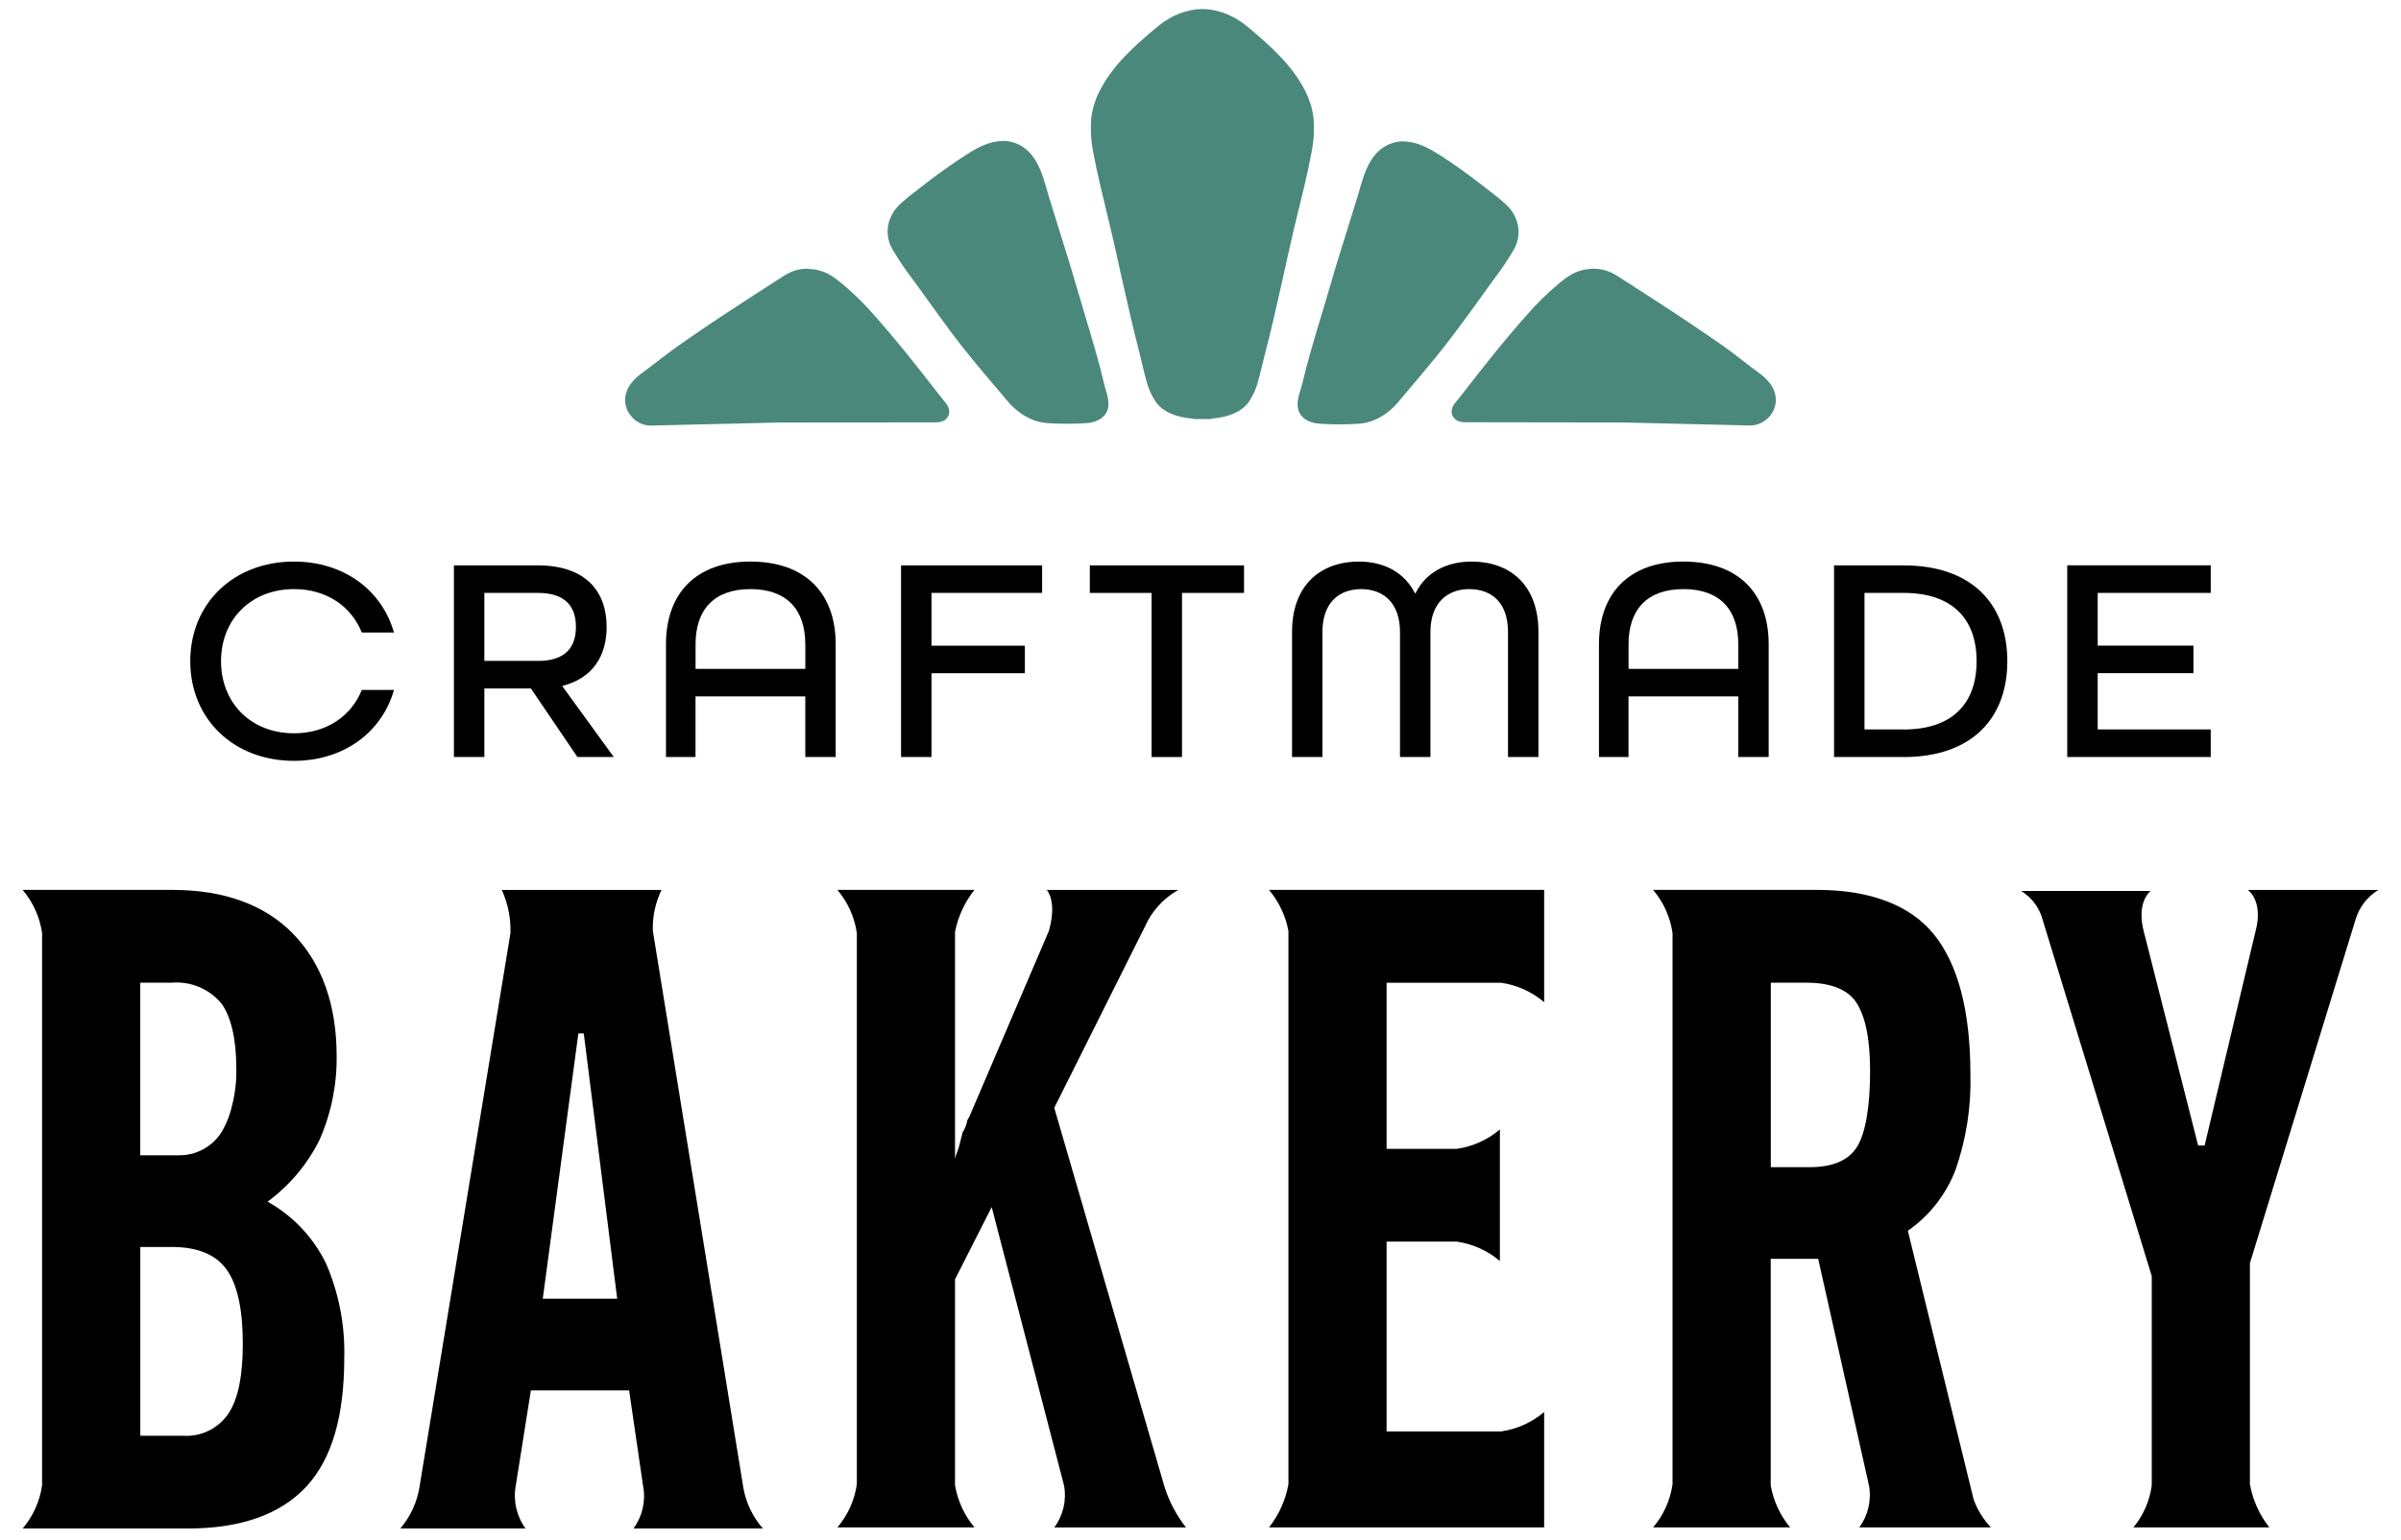 <?xml version="1.0" encoding="utf-8"?>
<!-- Generator: Adobe Illustrator 26.0.2, SVG Export Plug-In . SVG Version: 6.00 Build 0)  -->
<svg version="1.1" id="Layer_1" xmlns="http://www.w3.org/2000/svg" xmlns:xlink="http://www.w3.org/1999/xlink" x="0px" y="0px"
	 width="530px" height="340px" viewBox="0 0 530 340" enable-background="new 0 0 530 340" xml:space="preserve">
<g>
	<g>
		<path d="M496.18,196.5c0,0,3.57,2.38,1.67,9.29l-11.2,47.16h-1.43l-11.91-46.92c-1.91-6.91,1.43-9.29,1.43-9.29h-28.58
			c2.36,1.45,4.07,3.75,4.76,6.43l24.06,78.6v46.21c-0.45,3.42-1.85,6.63-4.05,9.29h30.01c-2.19-2.77-3.67-6.05-4.29-9.53v-48.83
			L520,202.94c0.82-2.69,2.6-4.97,5-6.43H496.18z"/>
		<path d="M59.07,265.34c4.83-3.56,8.75-8.21,11.43-13.58c2.59-5.85,3.89-12.18,3.81-18.58c0-11.43-3.33-20.48-9.53-26.91
			s-15.25-9.77-26.68-9.77H5c2.3,2.71,3.79,6.01,4.29,9.53v121.95c-0.5,3.52-1.99,6.82-4.29,9.53h36.45c11.67,0,20.49-3.1,26.2-9.29
			s8.34-15.72,8.34-28.34c0.2-7.2-1.18-14.35-4.05-20.96C69.12,273.19,64.64,268.45,59.07,265.34z M30.96,216.99h6.91
			c4.17-0.36,8.26,1.32,10.96,4.53c2.14,2.86,3.33,7.86,3.33,14.29c0.08,2.81-0.24,5.62-0.95,8.34c-0.46,2.1-1.27,4.11-2.38,5.95
			c-2.04,3.15-5.54,5.03-9.29,5h-8.58V216.99z M50.5,312.02c-2.25,3.41-6.17,5.33-10.24,5h-9.29v-41.68h6.91
			c5.72,0,9.77,1.67,12.15,5c2.38,3.33,3.57,8.81,3.57,16.43C53.59,303.68,52.64,308.69,50.5,312.02z"/>
		<path d="M144.11,205.56c-0.11-3.13,0.55-6.23,1.91-9.05h-35.25c1.36,2.99,2.01,6.25,1.91,9.53L92.66,327.98
			c-0.5,3.52-1.99,6.82-4.29,9.53H116c-1.99-2.75-2.76-6.19-2.14-9.53l3.33-20.96h21.68l3.1,21.2c0.61,3.26-0.17,6.63-2.14,9.29
			h28.58c-2.2-2.49-3.68-5.54-4.29-8.81L144.11,205.56z M119.81,286.77l7.86-58.59h1.19l7.38,58.59H119.81z"/>
		<path d="M232.72,244.62l20.01-40.01c1.51-3.43,4.1-6.28,7.38-8.1h-29.06c0,0,2.38,2.38,0.48,9.05l-17.63,41.2
			c-0.29,0.33-0.46,0.75-0.48,1.19c-0.22,0.75-0.54,1.48-0.95,2.14l-0.71,2.86c-0.24,0.95-0.71,1.91-0.95,2.86v-50.02
			c0.66-3.4,2.13-6.58,4.29-9.29h-30.25c2.3,2.71,3.79,6.01,4.29,9.53v121.71c-0.5,3.52-1.99,6.82-4.29,9.53h30.25
			c-2.22-2.67-3.7-5.87-4.29-9.29v-45.49l8.1-15.96l15.96,61.45c0.61,3.26-0.17,6.63-2.14,9.29h29.06c-2.12-2.7-3.74-5.77-4.76-9.05
			L232.72,244.62z"/>
		<path d="M284.41,205.56v122.18c-0.62,3.48-2.09,6.75-4.29,9.53h60.74v-25.48c-2.71,2.3-6.01,3.79-9.53,4.29h-25.25v-41.92h15.48
			c3.52,0.5,6.82,1.99,9.53,4.29v-29.06c-2.71,2.3-6.01,3.79-9.53,4.29h-15.48v-36.68h25.25c3.52,0.5,6.82,1.99,9.53,4.29V196.5
			h-60.74C282.31,199.1,283.79,202.22,284.41,205.56z"/>
		<path d="M421.14,271.77c4.74-3.3,8.39-7.95,10.48-13.34c2.4-6.8,3.53-13.99,3.33-21.2c0-14.29-2.86-24.53-8.1-30.96
			c-5.24-6.43-14.05-9.77-25.73-9.77h-36.21c2.3,2.71,3.79,6.01,4.29,9.53v121.71c-0.5,3.52-1.99,6.82-4.29,9.53h30.25
			c-2.22-2.67-3.7-5.87-4.29-9.29v-50.02h10.48l11.2,50.02c0.61,3.26-0.17,6.63-2.14,9.29h29.06c-1.68-1.78-2.98-3.89-3.81-6.19
			L421.14,271.77z M409.95,253.19c-1.91,3.1-5.48,4.53-10.48,4.53h-8.58v-40.73h7.86c5.24,0,9.05,1.43,10.96,4.29
			c1.91,2.86,3.1,7.62,3.1,15.24C412.81,244.14,411.85,250.09,409.95,253.19z"/>
	</g>
	<g>
		<path fill="#4A887C" d="M289.48,33.78c0.53-2.57,0.69-5.19,0.46-7.8c-0.26-2.02-0.86-3.99-1.78-5.81
			c-2.82-5.65-7.63-9.96-12.73-14.23c-4.36-3.65-8.6-3.93-9.79-3.93L265.65,2h-0.4c-1.2,0-5.44,0.28-9.79,3.92
			c-5.12,4.27-9.93,8.58-12.75,14.23c-0.94,1.82-1.55,3.79-1.81,5.82c-0.23,2.61-0.08,5.24,0.46,7.81c0.78,4.23,1.82,8.5,2.83,12.66
			c0.61,2.5,1.24,5.12,1.81,7.67c1.05,4.78,2.31,10.42,3.61,16c0.56,2.43,1.22,5.09,2,8.12c0.18,0.69,0.35,1.42,0.5,2.12
			c0.28,1.18,0.58,2.41,0.92,3.62c0.41,1.71,1.13,3.34,2.11,4.79c1.56,2.15,4.35,3.39,8.31,3.7v0.07h1.82h2.09v-0.08
			c3.91-0.31,6.77-1.57,8.31-3.7c0.98-1.46,1.69-3.08,2.1-4.79c0.32-1.16,0.61-2.33,0.88-3.46c0.18-0.75,0.37-1.53,0.56-2.28
			c0.76-2.92,1.42-5.57,2-8.12c1.25-5.41,2.47-10.89,3.6-16c0.56-2.53,1.19-5.13,1.8-7.64C287.64,42.33,288.7,38.03,289.48,33.78z"
			/>
		<path fill="#4A887C" d="M206.17,85.71c-3.3-4.24-8.83-11.35-14.86-17.96c-4.55-4.74-7.37-6.6-7.73-6.83
			c-1.59-1-3.43-1.53-5.31-1.54l-0.05-0.05c-1.82,0-3.59,0.54-5.11,1.53c-2.27,1.44-4.57,2.93-6.8,4.37l-1.4,0.92
			c-5.78,3.74-10.79,7.11-15.33,10.3c-1.39,1-2.8,2.06-4.16,3.11c-0.7,0.54-1.43,1.1-2.14,1.64c-0.21,0.16-0.44,0.32-0.67,0.5
			c-1.71,1.24-3.85,2.78-4.48,5.4c-0.38,1.64,0.01,3.36,1.08,4.66c1.05,1.37,2.66,2.18,4.38,2.21h0.04l27.98-0.66l33.45-0.05h1.17
			c0.1,0,0.24,0,0.41,0c1.78,0,2.46-0.9,2.7-1.44c0.31-0.66,0.42-1.73-0.77-3.08C208.2,88.31,207.31,87.16,206.17,85.71z"/>
		<path fill="#4A887C" d="M391.86,87.06c-0.64-2.61-2.77-4.15-4.48-5.39l-0.68-0.5c-0.71-0.53-1.44-1.1-2.15-1.65
			c-1.35-1.05-2.75-2.13-4.14-3.1c-4.58-3.21-9.59-6.58-15.33-10.29l-1.62-1.05c-2.15-1.39-4.38-2.84-6.6-4.24
			c-1.52-0.98-3.29-1.5-5.11-1.5l-0.03,0c-1.88,0.01-3.72,0.54-5.31,1.54c-0.35,0.22-3.17,2.09-7.72,6.83
			c-6.01,6.58-11.53,13.67-14.82,17.91c-1.15,1.5-2.06,2.65-2.46,3.1c-1.18,1.34-1.07,2.42-0.77,3.08c0.25,0.53,0.92,1.44,2.71,1.44
			c0.17,0,0.31,0,0.4,0h1.18l33.45,0.05l27.98,0.66h0.04c1.72-0.03,3.33-0.85,4.38-2.21C391.84,90.43,392.24,88.7,391.86,87.06z"/>
		<path fill="#4A887C" d="M328.74,63.07c0.41-0.57,0.83-1.15,1.26-1.73c1.54-2.01,2.94-4.11,4.2-6.3c1.34-2.36,1.34-5.26,0-7.62
			c-0.8-1.74-2.79-3.27-7.43-6.83l-0.76-0.58c-2.61-2-5.3-3.91-8.02-5.66c-2.51-1.61-5.2-3.1-8.16-3.1l0.03-0.04
			c-0.78,0-1.55,0.11-2.3,0.32c-4.91,1.42-6.38,6.59-7.46,10.37c-0.15,0.5-0.29,1-0.43,1.5c-0.67,2.19-1.37,4.41-2.04,6.56
			c-1.38,4.41-2.81,8.96-4.11,13.5c-0.62,2.16-1.29,4.36-1.93,6.5c-1.46,4.83-2.97,9.83-4.14,14.83c-0.09,0.33-0.21,0.74-0.34,1.16
			c-0.53,1.69-1.18,3.81-0.09,5.5c1.26,1.94,3.91,2.11,4.51,2.12c0.34,0.02,1.88,0.13,4.1,0.13c1.44,0,2.89-0.04,4.28-0.13
			c5.14-0.34,8.4-4.37,8.78-4.86c0.28-0.34,0.57-0.68,0.86-1.02l0.27-0.31c0.6-0.71,1.2-1.42,1.79-2.12
			c3.24-3.84,6.6-7.81,9.67-11.95C323.78,69.98,326.14,66.7,328.74,63.07z"/>
		<path fill="#4A887C" d="M243.7,84.63c-1.16-4.94-2.66-9.89-4.09-14.67c-0.66-2.17-1.33-4.42-1.97-6.63
			c-1.26-4.37-2.64-8.77-3.97-13c-0.72-2.3-1.47-4.68-2.18-7.03c-0.15-0.5-0.29-0.97-0.43-1.5c-1.08-3.78-2.56-8.95-7.46-10.37
			c-0.75-0.22-1.52-0.33-2.3-0.32l0.01,0.04c-2.97,0-5.68,1.5-8.16,3.11c-2.72,1.76-5.41,3.66-8.02,5.65l-0.86,0.66
			c-4.44,3.41-6.51,5-7.33,6.75c-1.34,2.37-1.34,5.26,0,7.62c1.28,2.21,2.71,4.34,4.26,6.37c0.41,0.55,0.81,1.1,1.21,1.65
			c2.23,3.11,4.82,6.72,7.42,10.23c3.1,4.17,6.48,8.18,9.76,12.05l1.71,2l0.89,1.06l0.24,0.28c0.42,0.53,3.66,4.5,8.77,4.85
			c1.39,0.09,2.83,0.14,4.28,0.14c2.23,0,3.77-0.11,4.1-0.13c0.59,0,3.25-0.18,4.51-2.13c1.1-1.68,0.44-3.79-0.09-5.5
			C243.9,85.39,243.78,84.98,243.7,84.63z"/>
	</g>
</g>
<g>
	<path d="M79.86,139.66c-2.3-5.76-7.77-9.58-14.94-9.58c-9.55,0-16.13,6.73-16.13,15.92s6.58,15.92,16.13,15.92
		c7.18,0,12.64-3.82,14.94-9.58h7.11C84.33,161.66,75.91,168,64.91,168C51.48,168,42,158.68,42,146s9.48-22,22.91-22
		c10.99,0,19.42,6.34,22.05,15.66H79.86z"/>
	<path d="M127.46,167.16l-10.27-15.14h-10.27v15.14h-6.72v-42.32h18.5c10.6,0,15.21,5.76,15.21,13.59c0,6.34-3.03,11.32-9.74,13.01
		v0.13l11.32,15.59H127.46z M118.77,145.94c6.25,0,8.36-3.24,8.36-7.51c0-4.34-2.17-7.51-8.36-7.51h-11.85v15.01H118.77z"/>
	<path d="M177.76,167.16v-13.39h-24.23v13.39h-6.52v-24.91c0-11.19,6.58-18.25,18.63-18.25c12.18,0,18.83,7.05,18.83,18.25v24.91
		H177.76z M177.76,142.25c0-7.64-4.08-12.17-12.11-12.17s-12.11,4.53-12.11,12.17v5.44h24.23V142.25z"/>
	<path d="M198.9,167.16v-42.32h31.14v6.08h-24.42v11.65h20.61v6.08h-20.61v18.51H198.9z"/>
	<path d="M254.2,167.16v-36.24h-13.63v-6.08h34.04v6.08h-13.69v36.24H254.2z"/>
	<path d="M291.93,167.16h-6.72v-27.63c0-10.48,6.45-15.53,14.75-15.53c5.66,0,10.07,2.46,12.38,6.99h0.13
		c2.24-4.53,6.72-6.99,12.38-6.99c8.36,0,14.75,5.05,14.75,15.53v27.63h-6.72v-27.63c0-6.47-3.62-9.45-8.56-9.45
		c-4.87,0-8.56,3.11-8.56,9.45v27.63h-6.72v-27.63c0-6.34-3.62-9.45-8.56-9.45c-4.87,0-8.56,2.98-8.56,9.45V167.16z"/>
	<path d="M383.71,167.16v-13.39h-24.23v13.39h-6.52v-24.91c0-11.19,6.58-18.25,18.63-18.25c12.18,0,18.83,7.05,18.83,18.25v24.91
		H383.71z M383.71,142.25c0-7.64-4.08-12.17-12.11-12.17c-8.03,0-12.11,4.53-12.11,12.17v5.44h24.23V142.25z"/>
	<path d="M404.85,167.16v-42.32h15.34c15.01,0,22.91,8.48,22.91,21.16s-7.9,21.16-22.91,21.16H404.85z M420.19,161.08
		c10.99,0,16.13-5.95,16.13-15.08s-5.14-15.08-16.13-15.08h-8.62v30.15H420.19z"/>
	<path d="M463.05,148.65v12.42H488v6.08h-31.67v-42.32H488v6.08h-24.95v11.65h21.13v6.08H463.05z"/>
</g>
</svg>

